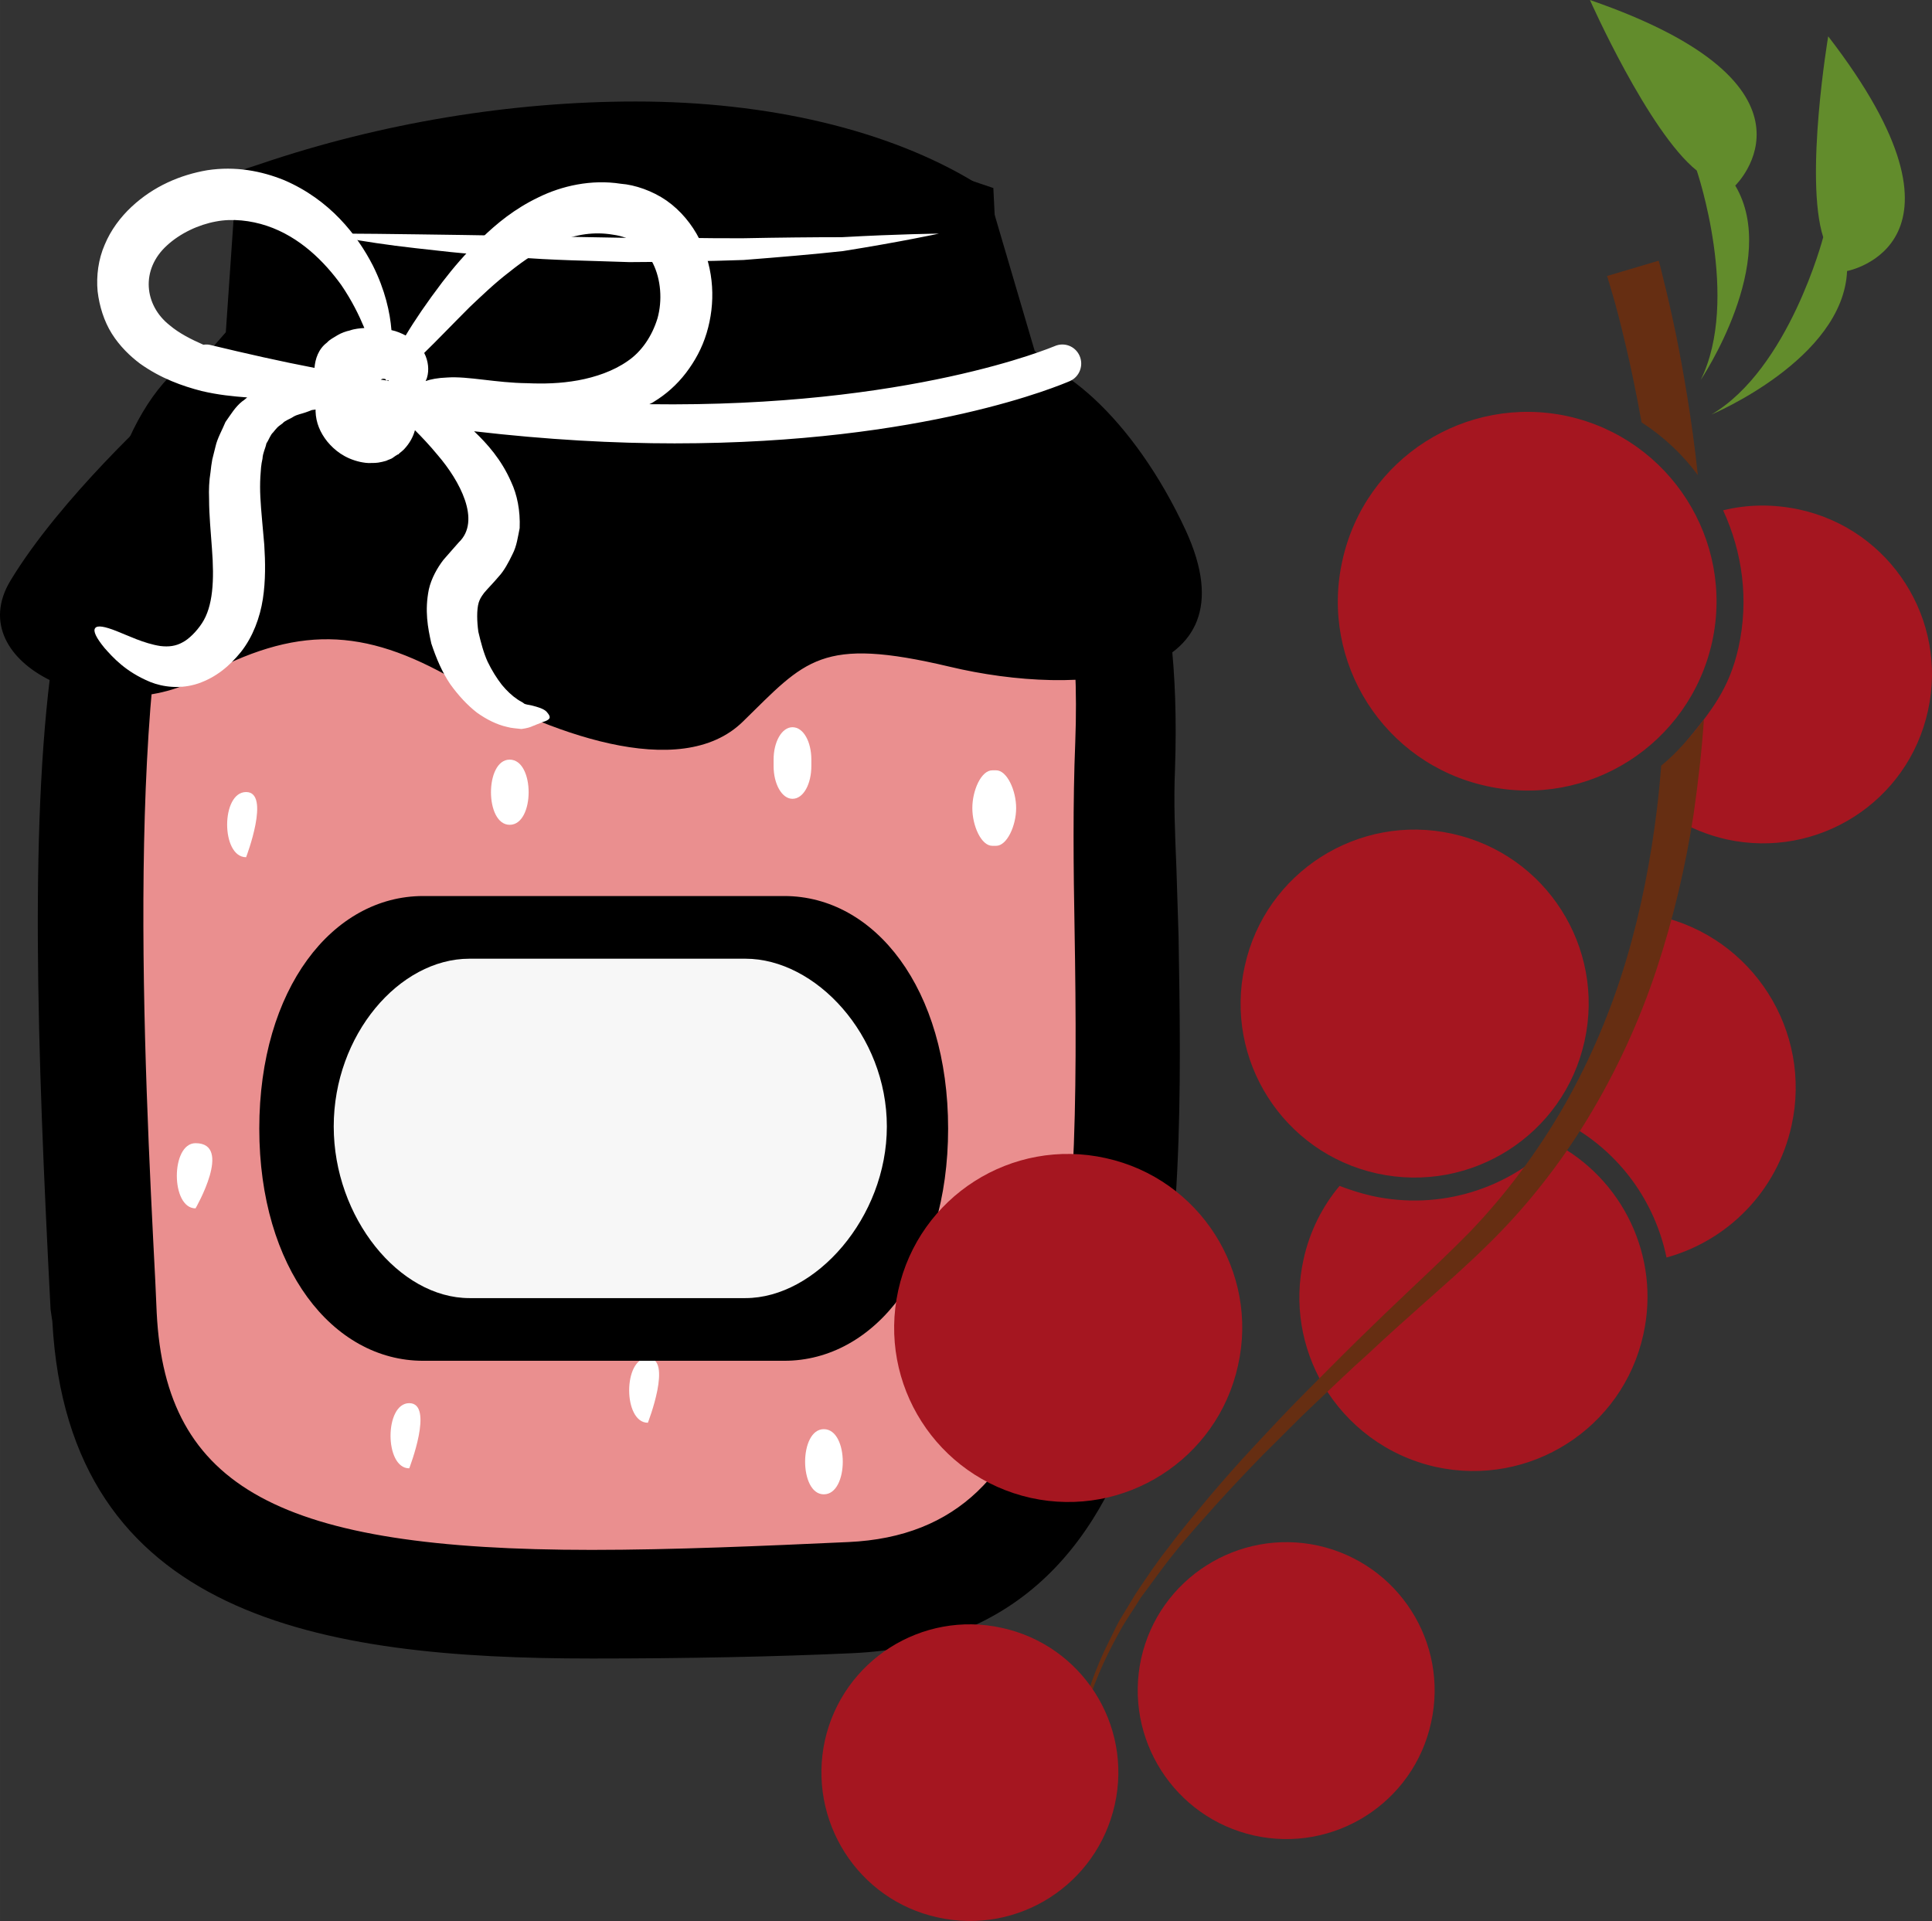 <?xml version="1.0" encoding="UTF-8" standalone="no"?>
<svg
   xmlns:dc="http://purl.org/dc/elements/1.1/"
   xmlns:cc="http://creativecommons.org/ns#"
   xmlns:rdf="http://www.w3.org/1999/02/22-rdf-syntax-ns#"
   xmlns:svg="http://www.w3.org/2000/svg"
   xmlns="http://www.w3.org/2000/svg"
   id="svg66"
   viewBox="0 0 5424.411 5394.021"
   style="clip-rule:evenodd;fill-rule:evenodd;image-rendering:optimizeQuality;shape-rendering:geometricPrecision;text-rendering:geometricPrecision"
   version="1.1"
   height="53.94mm"
   width="54.244mm"
   xml:space="preserve"><rect x="0" y="0" width="5424.411" height="5394.021" fill="#333333" stroke="none"/>
 <defs
   id="defs4">
  <style
   id="style2"
   type="text/css">
   <![CDATA[
    .fil2 {fill:black;fill-rule:nonzero}
    .fil6 {fill:#628C2C;fill-rule:nonzero}
    .fil5 {fill:#662E12;fill-rule:nonzero}
    .fil4 {fill:#A51620;fill-rule:nonzero}
    .fil0 {fill:#EA8F8F;fill-rule:nonzero}
    .fil3 {fill:#F7F7F7;fill-rule:nonzero}
    .fil1 {fill:white;fill-rule:nonzero}
   ]]>
  </style>
 </defs>
 <g
   transform="translate(-7715.01,-12308)"
   id="Vrstva_x0020_1">
  <path
   style="fill:#ea8f8f;fill-rule:nonzero"
   id="path7"
   d="m 7977,15009 16,1207 c 0,0 226,503 619,571 l 1945,-66 328,-777 -28,-2002 H 9393 8652 7912 Z"
   class="fil0" />
  <path
   style="fill:#ffffff;fill-rule:nonzero"
   id="path9"
   d="m 10597,15618 c -20,-34 -53,-37 -74,0 -19,34 -25,73 -25,119 0,50 17,91 47,91 31,0 48,-41 48,-91 v -1 c 35,-36 25,-85 4,-118 z"
   class="fil1" />
  <path
   style="fill:#ffffff;fill-rule:nonzero"
   id="path11"
   d="m 8406,14532 c -71,0 -71,183 0,183 0,0 70,-183 0,-183 z"
   class="fil1" />
  <path
   style="fill:#ffffff;fill-rule:nonzero"
   id="path13"
   d="m 8264,15518 c -70,0 -70,183 0,183 0,0 106,-183 0,-183 z"
   class="fil1" />
  <path
   style="fill:#ffffff;fill-rule:nonzero"
   id="path15"
   d="m 8864,16248 c -70,0 -70,183 0,183 0,0 71,-183 0,-183 z"
   class="fil1" />
  <path
   style="fill:#ffffff;fill-rule:nonzero"
   id="path17"
   d="m 9146,14441 c -70,0 -70,183 0,183 71,0 71,-183 0,-183 z"
   class="fil1" />
  <path
   style="fill:#ffffff;fill-rule:nonzero"
   id="path19"
   d="m 10512,14683 c 30,0 56,-56 56,-106 0,-50 -26,-106 -56,-106 h -11 c -31,0 -56,56 -56,106 0,50 25,106 56,106 z"
   class="fil1" />
  <path
   style="fill:#ffffff;fill-rule:nonzero"
   id="path21"
   d="m 10028,16321 c -70,0 -70,183 0,183 71,0 71,-183 0,-183 z"
   class="fil1" />
  <path
   style="fill:#ffffff;fill-rule:nonzero"
   id="path23"
   d="m 9993,14459 v -18 c 0,-50 -22,-91 -53,-91 -30,0 -53,41 -53,91 v 18 c 0,50 23,92 53,92 31,0 53,-42 53,-92 z"
   class="fil1" />
  <path
   style="fill:#ffffff;fill-rule:nonzero"
   id="path25"
   d="m 9534,16121 c -70,0 -70,182 0,182 0,0 71,-182 0,-182 z"
   class="fil1" />
  <path
   style="fill:#000000;fill-rule:nonzero"
   id="path27"
   d="m 9500,12699 c -334,0 -686,57 -1019,169 l -34,494 -36,3 c -493,51 -408,1736 -366,2545 l 4,90 c 33,638 532,766 1327,766 228,0 484,-11 726,-22 766,-35 750,-990 736,-1832 -3,-185 -4,-359 2,-516 30,-823 -310,-1039 -313,-1041 l -3,-13 -127,-432 c -69,-42 -358,-211 -897,-211 z m -1533,3309 -5,-28 c -62,-1219 -97,-2426 395,-2461 h 2203 c 94,0 377,172 348,945 -6,154 7,292 10,475 14,838 32,1866 -814,1905 -243,12 -499,15 -728,15 -820,0 -1373,-147 -1409,-851 z"
   class="fil2" />
  <path
   style="fill:#000000;fill-rule:nonzero"
   id="path29"
   d="m 8549,13413 h 1881 l -9,-46 -113,-386 c -208,-114 -493,-177 -808,-177 -304,0 -620,49 -918,143 z m -300,267 c -187,502 -129,1621 -98,2225 l 4,90 c 25,491 345,665 1221,665 228,0 481,-11 721,-22 617,-28 652,-732 635,-1724 -3,-163 -5,-352 2,-522 11,-292 -25,-534 -106,-720 -34,-36 -62,-47 -70,-47 H 8361 c -43,3 -79,21 -112,55 z m 1127,3285 c -760,0 -1469,-115 -1514,-946 l -5,-34 c -38,-735 -61,-1399 11,-1868 l -37,44 54,-136 c 38,-196 95,-351 180,-457 62,-150 146,-246 249,-287 l 35,-40 31,-451 67,-22 c 339,-115 704,-175 1053,-175 372,0 710,80 952,227 l 35,21 133,452 c 45,39 120,119 188,262 59,72 122,184 163,358 l 19,91 12,92 c 12,106 17,229 12,372 -4,93 0,179 4,278 2,60 4,122 6,191 14,831 33,1969 -915,2013 -218,10 -465,15 -733,15 z"
   class="fil2" />
  <path
   style="fill:#000000;fill-rule:nonzero"
   id="path31"
   d="m 11044,13797 c -145,-313 -368,-508 -517,-491 l -23,-470 c -1214,-421 -2086,26 -2086,26 l -9,431 -243,158 c 0,0 -281,254 -422,488 -141,235 264,420 533,272 270,-148 458,-142 715,6 258,148 633,290 809,117 176,-172 217,-240 580,-154 364,87 862,49 663,-383 z"
   class="fil2" />
  <path
   style="fill:#ffffff;fill-rule:nonzero"
   id="path33"
   d="m 8613,12964 c 0,0 27,0 75,0 47,0 115,1 197,2 163,2 380,6 598,10 54,0 108,0 161,0 54,1 106,1 157,1 102,-2 197,-3 278,-3 162,-9 272,-10 272,-10 0,0 -106,23 -269,49 -82,9 -177,17 -279,25 -52,2 -104,3 -158,4 -54,1 -109,2 -163,2 -109,-4 -219,-5 -321,-14 -51,-3 -100,-7 -147,-11 -46,-4 -91,-10 -131,-14 -82,-9 -149,-20 -196,-28 -48,-7 -74,-13 -74,-13 z"
   class="fil1" />
  <path
   style="fill:#ffffff;fill-rule:nonzero"
   id="path35"
   d="m 8307,13277 c -7,-2 -14,-2 -21,-1 -34,-15 -68,-32 -95,-55 -71,-56 -82,-156 -7,-224 37,-34 88,-58 137,-67 46,-9 98,-3 143,12 93,31 162,101 209,166 30,44 50,85 65,121 -13,1 -27,2 -41,7 -10,2 -24,7 -34,13 -11,7 -22,12 -30,21 -24,18 -33,46 -35,71 -94,-18 -191,-40 -291,-64 z m 477,97 c 1,0 1,-1 2,-1 3,-2 7,-2 12,0 0,1 0,2 1,3 1,1 4,0 6,0 1,0 1,1 2,2 -8,-2 -15,-3 -23,-4 z m 126,4 c 1,-3 3,-6 4,-10 6,-20 4,-46 -8,-69 36,-35 78,-79 128,-129 34,-32 70,-67 112,-99 41,-33 87,-64 136,-84 50,-21 102,-29 154,-20 53,7 87,34 112,80 23,46 27,105 13,155 -15,49 -44,93 -84,120 -40,28 -90,45 -139,54 -50,9 -96,10 -143,8 -88,-1 -166,-20 -224,-16 -27,1 -47,5 -61,10 z m -902,749 c 24,27 59,67 129,96 35,14 85,21 135,4 49,-17 87,-48 120,-89 33,-42 53,-96 61,-148 8,-52 7,-104 4,-152 -4,-49 -9,-94 -11,-134 -1,-20 -1,-38 0,-57 1,-9 1,-18 2,-27 1,-8 2,-16 4,-24 1,-17 8,-28 11,-43 7,-10 11,-24 19,-31 4,-5 8,-10 12,-14 4,-4 9,-7 14,-11 8,-9 21,-12 31,-19 10,-6 23,-8 34,-12 6,-2 11,-4 16,-6 1,-1 7,-1 12,-2 0,1 0,4 0,5 1,32 13,60 33,85 20,24 48,47 92,57 10,2 21,4 33,3 6,0 12,0 18,-1 7,-1 15,-3 22,-5 6,-3 16,-6 18,-8 l 7,-5 3,-2 2,-1 1,-1 5,-2 v -1 0 l 1,-1 c 4,-3 9,-7 13,-11 17,-18 26,-36 31,-54 19,19 40,41 64,70 61,71 123,184 59,245 -12,14 -25,28 -43,49 -17,22 -34,52 -41,83 -12,60 -3,107 7,152 14,42 30,80 53,114 23,32 48,59 75,80 28,20 57,34 84,40 14,4 26,4 41,6 15,-2 25,-5 31,-8 13,-5 23,-9 30,-12 7,-2 14,-5 17,-9 3,-4 1,-10 -7,-19 -8,-9 -26,-14 -42,-18 -10,-2 -17,-3 -21,-5 -4,-4 -12,-7 -19,-12 -15,-10 -30,-24 -44,-41 -14,-18 -28,-40 -40,-65 -11,-24 -19,-54 -26,-84 -4,-28 -5,-62 1,-82 3,-9 6,-15 15,-27 9,-11 26,-28 42,-47 14,-15 27,-39 38,-62 12,-23 15,-49 20,-73 2,-49 -7,-94 -24,-130 -27,-62 -67,-107 -104,-142 206,24 394,34 563,34 704,0 1086,-165 1110,-175 27,-12 39,-44 27,-71 -12,-27 -43,-39 -70,-27 -6,2 -405,173 -1138,163 4,-2 9,-4 13,-7 33,-20 64,-47 90,-81 25,-33 45,-69 58,-112 25,-83 22,-177 -20,-263 -21,-42 -53,-81 -93,-109 -39,-27 -88,-44 -128,-47 -83,-13 -166,6 -231,38 -67,32 -118,74 -161,116 -44,41 -79,83 -109,122 -44,58 -78,108 -103,150 -12,-6 -25,-12 -40,-15 -4,-50 -18,-113 -52,-181 -44,-86 -121,-185 -249,-240 -64,-26 -137,-40 -216,-28 -76,13 -151,45 -213,103 -31,29 -58,65 -75,106 -18,41 -24,88 -20,131 5,42 18,84 40,119 22,35 51,63 79,84 59,42 119,63 173,77 47,11 88,15 128,18 -5,4 -9,8 -14,11 -20,16 -32,37 -47,58 -9,22 -23,46 -28,69 -3,12 -6,24 -9,36 -2,12 -4,24 -5,36 -4,24 -5,50 -4,74 0,49 5,95 8,140 7,90 3,163 -28,210 -15,23 -37,45 -55,54 -18,10 -38,13 -62,10 -46,-7 -92,-30 -123,-42 -33,-13 -54,-17 -60,-8 -6,8 3,27 26,55 z"
   class="fil1" />
  <path
   style="fill:#000000;fill-rule:nonzero"
   id="path37"
   d="m 8443,15477 c 0,392 206,652 460,652 h 1014 c 254,0 460,-260 460,-652 0,-393 -206,-653 -460,-653 H 8903 c -254,0 -460,260 -460,653 z"
   class="fil2" />
  <path
   style="fill:#f7f7f7;fill-rule:nonzero"
   id="path39"
   d="m 10205,15471 c 0,-257 -200,-471 -397,-471 h -775 c -197,0 -381,214 -381,471 v 0 c 0,256 184,482 381,482 h 775 c 197,0 397,-226 397,-482 z"
   class="fil3" />
  <path
   style="fill:#a51620;fill-rule:nonzero"
   id="path41"
   d="m 12329,16055 c 49,-220 -60,-439 -251,-538 -129,129 -320,191 -511,149 -31,-7 -62,-17 -91,-28 -48,57 -84,128 -101,206 -28,126 -5,250 55,353 67,113 178,199 316,230 264,58 525,-108 583,-372 z"
   class="fil4" />
  <path
   style="fill:#a51620;fill-rule:nonzero"
   id="path43"
   d="m 12394,15839 c 171,-47 310,-185 351,-370 59,-266 -109,-530 -375,-589 0,0 -92,205 -121,335 -18,84 -77,189 -127,252 143,80 240,217 272,372 z"
   class="fil4" />
  <path
   style="fill:#a51620;fill-rule:nonzero"
   id="path45"
   d="m 12596,14127 c -26,115 -76,178 -153,271 -34,41 -66,183 -27,207 44,28 94,48 147,60 256,56 509,-105 565,-361 57,-256 -105,-509 -360,-565 -73,-16 -147,-15 -215,2 54,117 73,251 43,386 z"
   class="fil4" />
  <path
   style="fill:#a51620;fill-rule:nonzero"
   id="path47"
   d="m 11888,14515 c -287,-63 -468,-347 -404,-633 63,-287 347,-468 634,-405 286,64 467,348 404,634 -64,287 -347,468 -634,404 z"
   class="fil4" />
  <path
   style="fill:#662e12;fill-rule:nonzero"
   id="path49"
   d="m 10726,17293 c 5,-35 13,-87 29,-151 16,-65 44,-141 87,-222 11,-20 22,-42 35,-62 14,-21 27,-42 41,-64 31,-41 62,-86 98,-130 35,-44 75,-88 116,-134 41,-45 85,-92 130,-138 47,-46 93,-94 143,-141 50,-47 100,-96 153,-143 52,-49 106,-97 161,-146 55,-49 110,-97 165,-151 110,-106 207,-228 288,-361 81,-133 146,-275 194,-420 48,-145 82,-292 104,-435 13,-91 23,-179 29,-266 -35,44 -74,92 -120,129 -3,41 -7,81 -12,123 -17,139 -44,281 -86,422 -42,141 -100,279 -174,409 -74,129 -164,250 -266,356 -51,52 -106,104 -159,154 -53,50 -106,101 -157,151 -51,50 -100,100 -149,149 -48,48 -94,98 -139,146 -45,48 -87,96 -127,143 -39,47 -78,93 -112,139 -36,45 -66,91 -95,134 -14,23 -27,45 -40,66 -13,21 -22,43 -33,64 -42,83 -67,161 -82,226 -14,66 -20,117 -24,153 -3,36 -5,55 -5,55 0,0 2,-19 7,-55 z"
   class="fil5" />
  <path
   style="fill:#662e12;fill-rule:nonzero"
   id="path51"
   d="m 12482,13642 c -17,-159 -41,-293 -61,-393 -14,-67 -26,-119 -35,-154 -4,-18 -8,-32 -10,-41 -3,-10 -4,-14 -4,-14 l -145,43 c 0,0 2,4 4,13 3,8 6,21 11,37 10,33 23,83 38,147 14,59 29,131 44,214 62,40 115,90 158,148 z"
   class="fil5" />
  <path
   style="fill:#a51620;fill-rule:nonzero"
   id="path53"
   d="m 11581,15603 c -263,-58 -430,-319 -371,-583 58,-263 319,-429 582,-371 264,58 430,319 372,582 -58,264 -319,430 -583,372 z"
   class="fil4" />
  <path
   style="fill:#a51620;fill-rule:nonzero"
   id="path55"
   d="m 10609,16514 c -264,-59 -430,-319 -372,-583 58,-263 319,-430 583,-371 263,58 430,319 371,582 -58,264 -319,430 -582,372 z"
   class="fil4" />
  <path
   style="fill:#a51620;fill-rule:nonzero"
   id="path57"
   d="m 10348,17692 c -225,-49 -366,-272 -317,-497 50,-224 272,-366 497,-316 225,49 367,272 317,496 -50,225 -272,367 -497,317 z"
   class="fil4" />
  <path
   style="fill:#a51620;fill-rule:nonzero"
   id="path59"
   d="m 11236,17462 c -224,-50 -366,-272 -317,-497 50,-225 273,-366 497,-317 225,50 367,272 317,497 -49,225 -272,367 -497,317 z"
   class="fil4" />
  <path
   style="fill:#628c2c;fill-rule:nonzero"
   id="path61"
   d="m 12520,13472 c 0,0 370,-155 381,-403 0,0 398,-74 -53,-659 0,0 -67,398 -14,564 0,0 -96,370 -314,498 z"
   class="fil6" />
  <path
   style="fill:#628c2c;fill-rule:nonzero"
   id="path63"
   d="m 12490,13375 c 0,0 224,-333 97,-546 0,0 291,-280 -408,-521 0,0 164,370 300,479 0,0 123,361 11,588 z"
   class="fil6" />
 </g>
</svg>